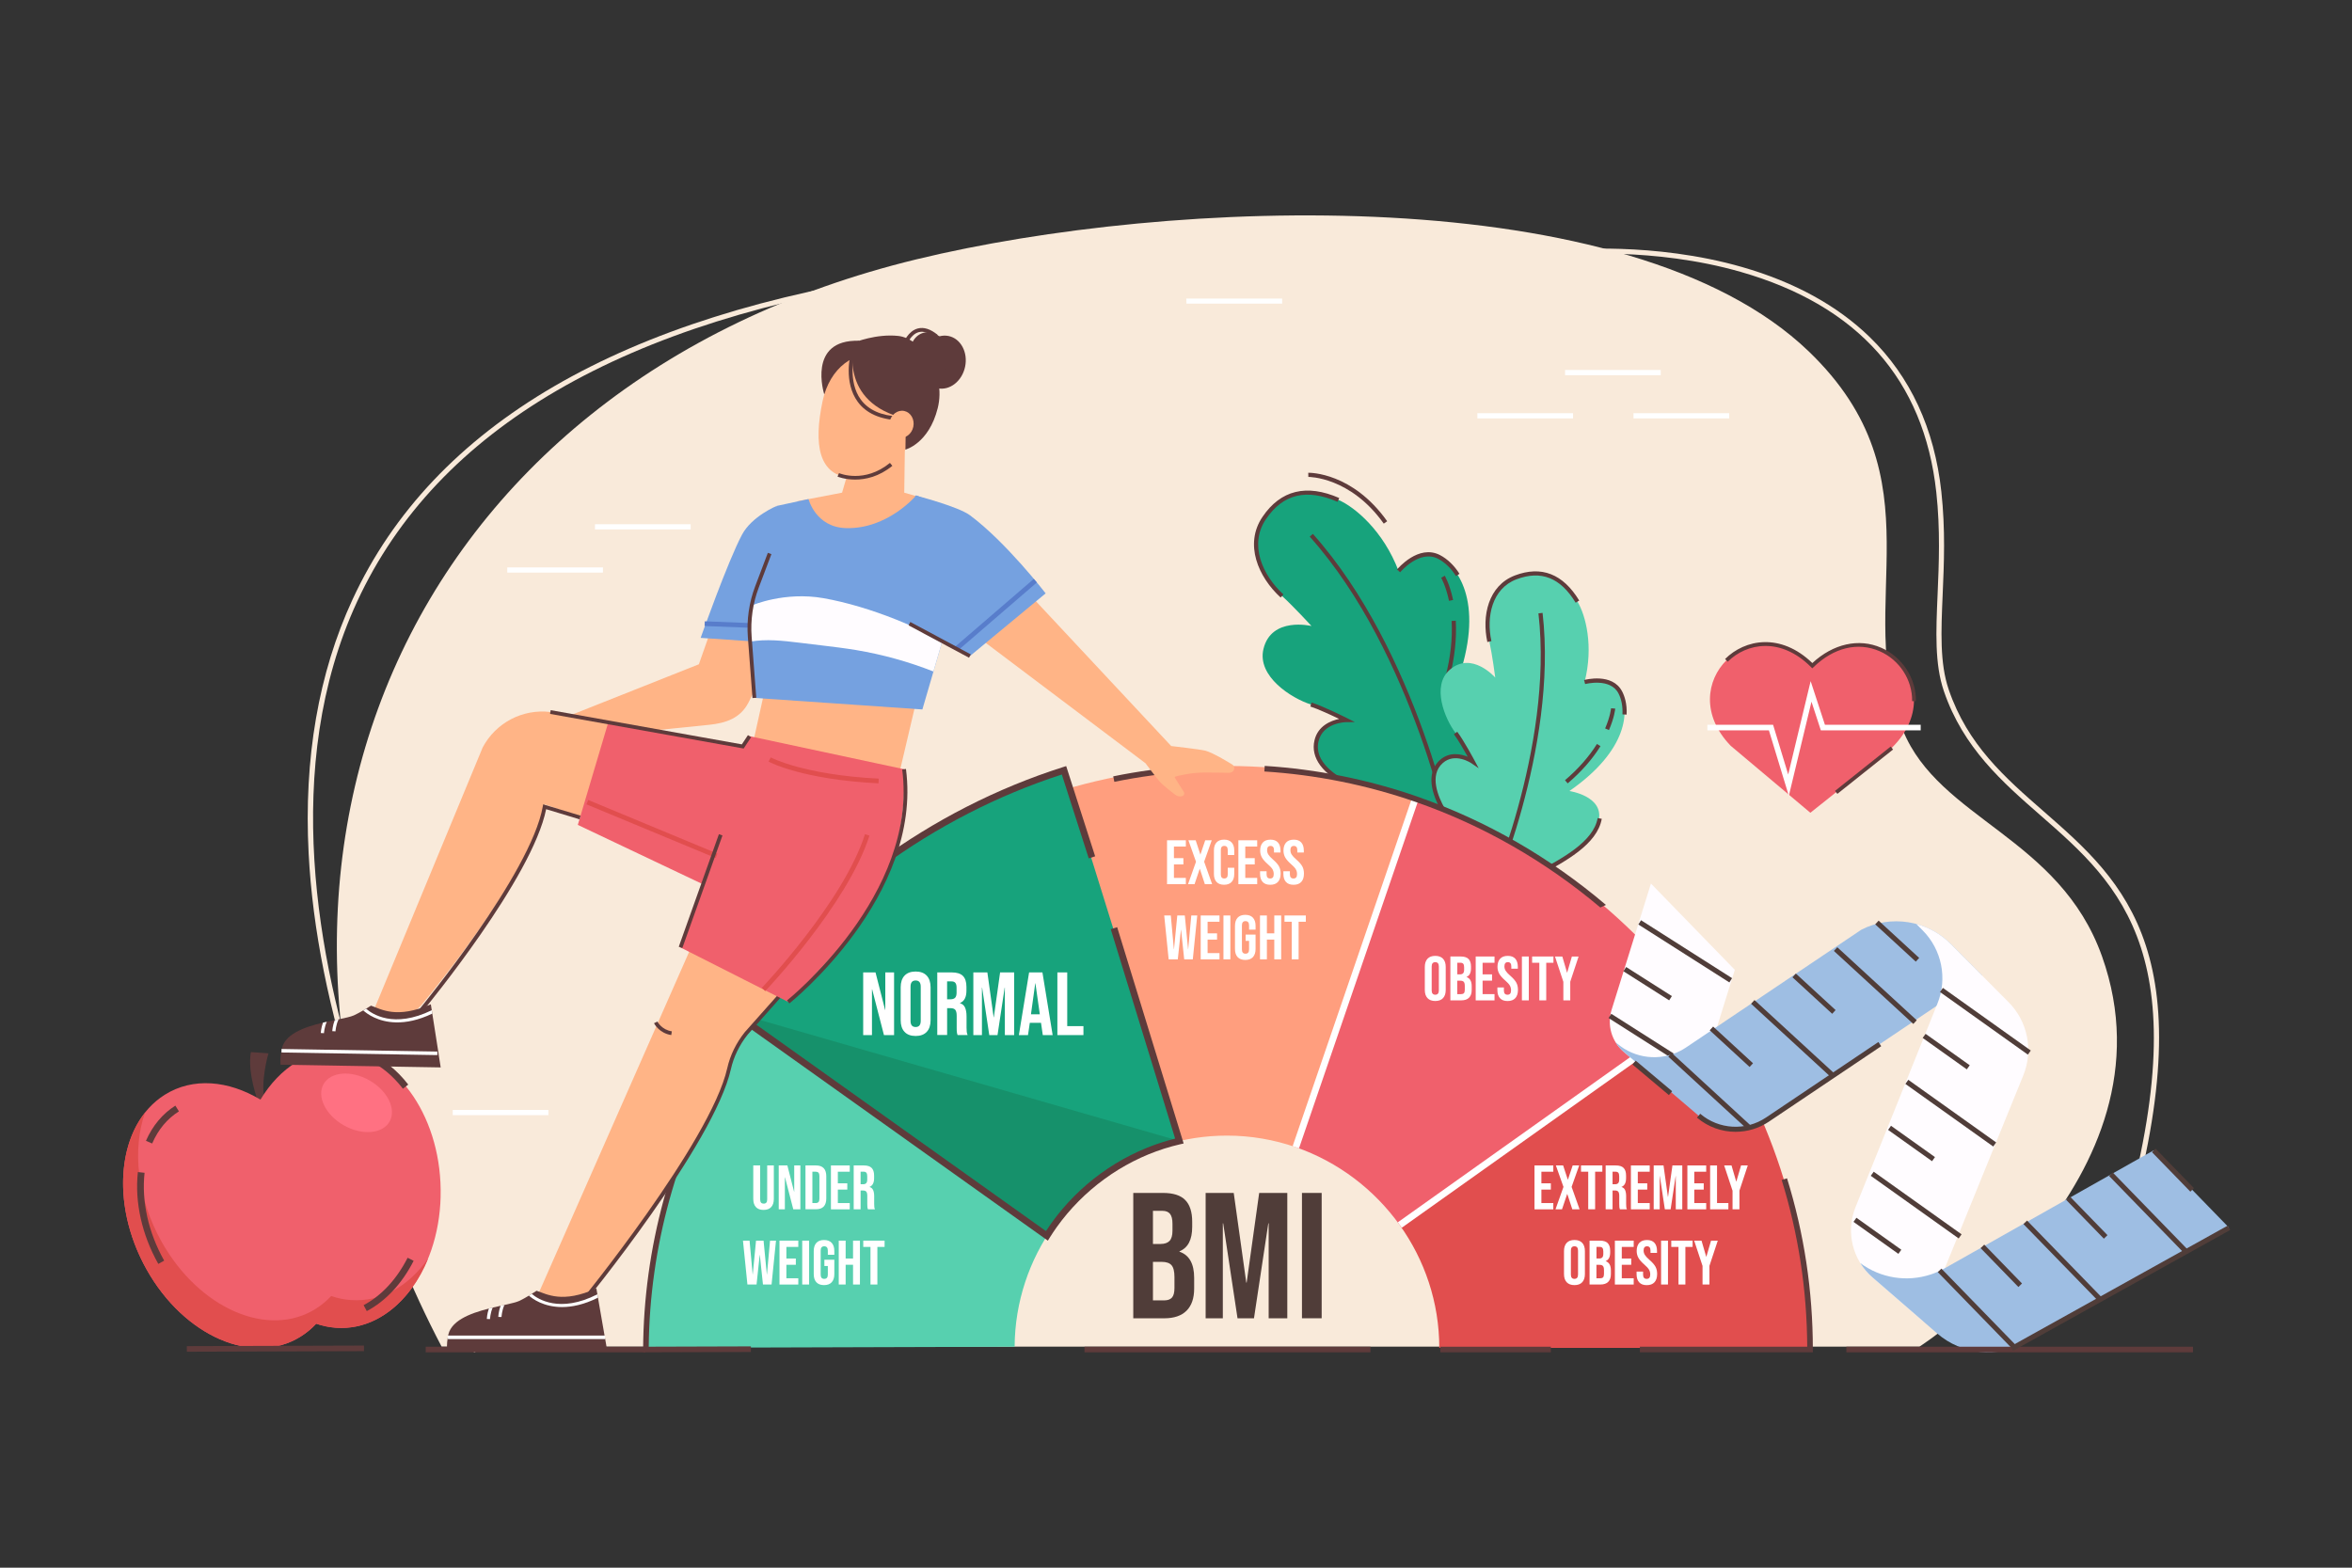 <?xml version="1.0" encoding="UTF-8"?> <svg xmlns="http://www.w3.org/2000/svg" id="Layer_1" width="900" height="600" viewBox="0 0 900 600"><rect x="0" y="0" width="900" height="600" fill="#333333" stroke="none"/><defs><style>.cls-1{fill:#fff;}.cls-2{fill:#16916b;}.cls-3{fill:#ff9e7e;}.cls-4{fill:#587dcb;}.cls-5{fill:#75a1e0;}.cls-6{fill:#fffcff;}.cls-7{fill:#503d39;}.cls-8{fill:#ffb486;}.cls-9{fill:#f0606c;}.cls-10{fill:#e14e4e;}.cls-11{fill:#ff7182;}.cls-12{fill:#9ebee3;}.cls-13{fill:#5e3b3b;}.cls-14{fill:#17a37c;}.cls-15{fill:#f9eada;}.cls-16{fill:#57d0af;}</style></defs><path class="cls-15" d="M181.44,517.7c-.26-.41-26.11-41.86-44.66-97.81-10.9-32.88-17.18-64.26-18.68-93.28-1.88-36.33,3.78-69.04,16.82-97.22,30.93-66.85,103.13-108.9,214.58-124.97l.28,1.91c-110.76,15.97-182.46,57.65-213.1,123.87-29.24,63.2-15.09,137.69,1.93,189.05,18.47,55.74,44.21,97.02,44.47,97.43l-1.64,1.03Z"></path><path class="cls-15" d="M812.63,474.89l-1.85-.55c32.01-108.09,.5-135.63-29.97-162.27-14.54-12.7-29.57-25.84-36.97-47.53-3.57-10.44-3.03-22.8-2.41-37.1,.5-11.58,1.07-24.71-.5-39.07-4.71-43.04-29.88-71.4-74.8-84.3-33.62-9.65-66.3-6.52-66.62-6.49l-.19-1.92c.33-.03,33.33-3.21,67.3,6.54,20,5.74,36.44,14.76,48.85,26.82,15.53,15.1,24.75,34.99,27.39,59.14,1.59,14.51,1.02,27.71,.51,39.36-.61,14.11-1.14,26.29,2.31,36.39,7.24,21.2,21.41,33.59,36.42,46.7,30.93,27.03,62.92,54.99,30.56,164.27Z"></path><path class="cls-15" d="M168.98,515.39H734.49s100.13-64.27,69.86-149.35c-16.24-45.65-62.33-52.47-76.18-86.51-19.54-48.06,15-96.01-36.11-145.1-68.68-65.96-244.44-58.71-341.41-35.17-196.08,47.6-277.25,233.75-181.67,416.13Z"></path><g><rect class="cls-1" x="194.11" y="217.16" width="36.61" height="1.99"></rect><rect class="cls-1" x="227.67" y="200.64" width="36.61" height="1.99"></rect></g><g><g><path class="cls-13" d="M98.75,421.63s-4.19-11.1-2.75-18.96l6.73,.47s-3.19,10.6-1.46,18.4l-2.51,.1Z"></path><path class="cls-9" d="M168.61,457.95c-.72,29.31-18.67,51.79-40.1,50.22-2.58-.19-5.09-.72-7.51-1.55-1.75,1.87-3.72,3.52-5.91,4.89-18.19,11.42-44.59-.03-58.95-25.58-14.37-25.55-11.27-55.52,6.92-66.94,10.73-6.74,24.32-5.51,36.6,1.87,7.4-12.28,18.83-19.72,31.46-18.8,21.42,1.57,38.21,26.59,37.48,55.89Z"></path><path class="cls-10" d="M163.79,481.75c-6.84,16.72-20.2,27.52-35.28,26.42-2.58-.19-5.09-.72-7.51-1.54-1.75,1.87-3.72,3.51-5.91,4.88-18.18,11.42-44.58-.02-58.95-25.58-12.07-21.46-11.81-46.04-.64-60.12-4.95,14.08-3.05,32.75,6.38,49.52,14.37,25.55,40.77,37.01,58.95,25.58,2.19-1.38,4.16-3.02,5.91-4.89,2.42,.84,4.93,1.37,7.51,1.55,11.58,.85,22.15-5.33,29.53-15.83Z"></path><path class="cls-13" d="M140.35,501.8l-1.21-2.28c6.82-3.61,12.64-9.89,16.84-18.14l2.3,1.17c-4.45,8.73-10.65,15.39-17.94,19.25Z"></path><g><path class="cls-13" d="M58.22,437.65l-2.37-1.03c2.51-5.76,6.4-10.42,11.25-13.46l1.37,2.19c-4.47,2.8-7.92,6.94-10.25,12.31Z"></path><path class="cls-13" d="M60.58,483.75c-6.3-11.21-9.08-23.7-7.82-35.17l2.56,.28c-1.2,10.94,1.46,22.88,7.5,33.62l-2.25,1.27Z"></path></g></g><path class="cls-13" d="M154.18,416.68c-16.49-21.21-36.29-10.76-37.12-10.31l-1.24-2.26c.22-.12,22.54-11.99,40.4,10.99l-2.04,1.58Z"></path><path class="cls-11" d="M149.07,429.26c-2.7,4.75-10.55,5.39-17.52,1.43-6.97-3.96-10.43-11.03-7.73-15.78,2.7-4.75,10.55-5.39,17.52-1.43s10.43,11.03,7.73,15.78Z"></path></g><polygon class="cls-1" points="490.62 116.2 454.01 116.2 453.94 114.27 490.62 114.27 490.62 116.2"></polygon><rect class="cls-1" x="173.24" y="424.81" width="36.61" height="1.99"></rect><g><rect class="cls-1" x="565.32" y="158.14" width="36.61" height="1.99"></rect><rect class="cls-1" x="598.88" y="141.61" width="36.61" height="1.99"></rect><rect class="cls-1" x="625.07" y="158.14" width="36.61" height="1.99"></rect></g><g><g><g><path class="cls-14" d="M566.06,301.96c-5.26,10.51-10.44,20.11-10.44,20.11,0,0-19.38-12.38-39.04-21.65-9.01-4.25-14.41-10.08-12.81-16.9,1.84-7.84,11.38-7.94,11.38-7.94,0,0-9.02-4.53-13.51-5.95-7.53-2.38-20.65-10.79-18.19-21.18,2.98-12.61,18.4-8.86,18.4-8.86,0,0-6.74-7.35-11.27-11.49-7.9-7.23-13.79-19.56-6.81-29.86,8.41-12.4,19.54-10.77,28.37-6.92,6.45,2.81,17.22,11.94,23.02,27.18,0,0,7.72-9.35,15.48-5.35,7.76,4,17.66,18.44,6.75,48.46,0,0,13.37-6.79,17.84,2.74,4.86,10.37-2.92,25.13-9.18,37.61Z"></path><path class="cls-13" d="M555.36,323c-.14-.72-14.26-72.91-54.18-117.61l1.19-1.06c40.22,45.04,54.41,117.65,54.55,118.38l-1.56,.3Z"></path><path class="cls-13" d="M490.04,228.69c-8.56-7.84-14.03-20.43-6.93-30.89,6.95-10.24,16.82-12.66,29.35-7.2l-.64,1.46c-11.89-5.18-20.85-3.02-27.4,6.63-6.56,9.68-1.37,21.45,6.69,28.83l-1.07,1.17Z"></path><path class="cls-13" d="M525.07,305.51c-3.05-1.57-6.03-3.04-8.83-4.36-10.12-4.77-14.82-11.09-13.25-17.8,1.31-5.6,6.28-7.53,9.44-8.2-2.97-1.43-8.06-3.8-11.03-4.75l.48-1.52c4.5,1.42,13.26,5.81,13.63,6l2.92,1.47-3.27,.04c-.36,0-8.94,.19-10.62,7.32-1.87,7.97,6.95,13.44,12.37,16,2.82,1.33,5.81,2.8,8.88,4.39l-.73,1.41Z"></path><path class="cls-13" d="M566.86,301.72l-1.42-.71,.67-1.34c6.1-12.15,13.02-25.93,8.5-35.58l1.44-.68c4.85,10.35-2.25,24.49-8.51,36.97l-.67,1.34Z"></path><path class="cls-13" d="M535.78,219.01l-1.23-1.01c.33-.4,8.23-9.8,16.46-5.56,2.83,1.46,5.48,4.01,7.47,7.18l-1.35,.85c-1.84-2.93-4.27-5.28-6.85-6.61-7.09-3.66-14.43,5.07-14.5,5.15Z"></path><path class="cls-13" d="M554.7,259.27l-1.54-.4c1.9-7.41,2.68-14.55,2.31-21.22l1.59-.09c.38,6.83-.41,14.13-2.35,21.7Z"></path><path class="cls-13" d="M554.47,229.96c-1.2-5.71-2.98-8.77-3-8.8l1.37-.81c.08,.13,1.93,3.29,3.19,9.28l-1.56,.33Z"></path></g><g><path class="cls-16" d="M586.51,335.7c-8.99,4.82-17.47,9.04-17.47,9.04,0,0-7.55-18.48-16.86-34.89-4.27-7.52-5.18-14.36-.63-18.4,5.23-4.64,12.04,.07,12.04,.07,0,0-4.13-7.73-6.61-10.98-4.15-5.45-9.25-17.99-2.31-24.13,8.42-7.46,17.49,2.92,17.49,2.92,0,0-1.11-8.59-2.25-13.79-1.99-9.08,0-20.78,10.11-24.59,12.17-4.59,19.25,2.14,23.59,9.29,3.17,5.22,6.24,17.09,2.73,30.8,0,0,10.16-2.77,13.66,3.95,3.5,6.72,3.3,21.92-19.46,37.76,0,0,12.89,1.87,11.29,10.87-1.74,9.79-14.65,16.36-25.33,22.09Z"></path><path class="cls-13" d="M569.74,345.89l-1.45-.66c.26-.58,26.35-58.82,20.4-110.48l1.58-.18c6,52.1-20.27,110.73-20.54,111.32Z"></path><path class="cls-13" d="M569.14,245.72c-2.16-9.89,.28-21.61,10.6-25.5,10.1-3.81,18.36-.57,24.55,9.62l-1.36,.83c-5.81-9.58-13.21-12.51-22.63-8.96-9.44,3.56-11.63,14.45-9.61,23.67l-1.55,.34Z"></path><path class="cls-13" d="M555.56,317.76c-1.37-2.63-2.75-5.16-4.08-7.51-4.82-8.49-4.99-15.38-.47-19.39,3.64-3.23,7.99-2.3,10.63-1.23-1.41-2.53-3.71-6.53-5.3-8.61l1.27-.96c2.49,3.27,6.5,10.77,6.67,11.09l1.54,2.88-2.69-1.85c-.26-.18-6.38-4.29-11.06-.13-5.26,4.67-1.76,12.91,.79,17.41,1.34,2.36,2.72,4.91,4.11,7.56l-1.41,.74Z"></path><path class="cls-13" d="M587.17,336.02l-.75-1.4,1.15-.61c10.39-5.56,22.16-11.86,23.78-20.91l1.57,.28c-1.75,9.82-13.88,16.31-24.59,22.04l-1.14,.61Z"></path><path class="cls-13" d="M620.84,273.42c.16-2.98-.38-5.85-1.54-8.06-3.16-6.06-12.65-3.57-12.74-3.55l-.42-1.54c.44-.12,10.82-2.86,14.57,4.35,.91,1.74,1.94,4.7,1.72,8.88l-1.59-.09Z"></path><path class="cls-13" d="M599.88,299.82l-1.03-1.21c5.05-4.3,9.16-8.97,12.23-13.87l1.35,.84c-3.15,5.05-7.37,9.84-12.55,14.24Z"></path><path class="cls-13" d="M615.67,279.42l-1.46-.63c2-4.63,2.26-7.68,2.27-7.71l1.59,.12c-.01,.13-.28,3.32-2.39,8.21Z"></path></g></g><path class="cls-13" d="M529.51,200.42c-12.82-18.01-28.72-17.89-28.87-17.89l-.03-1.59c.68-.01,16.9-.14,30.2,18.55l-1.3,.92Z"></path></g><path class="cls-13" d="M315.38,150.87s-6.65-21.01,13.31-20.45l1.61,12.33-14.93,8.12Z"></path><g><rect class="cls-13" x="162.9" y="515.43" width="84.06" height="2.14"></rect><rect class="cls-13" x="414.98" y="515.43" width="109.43" height="2.14"></rect><polygon class="cls-1" points="445.35 439.6 444.4 439.6 423.37 372.03 425.83 371.27 446.57 437.93 445.35 438.31 445.35 439.6"></polygon><rect class="cls-1" x="408.88" y="302.38" width="2.57" height="45.75" transform="translate(-78.13 136.58) rotate(-17.29)"></rect><path class="cls-10" d="M692.22,515.88h-141.47c0-17.44-5.61-33.7-15.13-46.99l115.11-81.82c26.08,36.46,41.49,80.98,41.49,128.81Z"></path><path class="cls-9" d="M650.73,387.07l-115.11,81.82c-9.77-13.68-23.66-24.24-39.78-29.83l13.16-38.37,32.71-95.38c44.19,15.34,82.24,44.3,109.03,81.76Z"></path><path class="cls-3" d="M541.7,305.32l-32.71,95.38-13.16,38.37c-8.27-2.87-17.15-4.44-26.34-4.44-8.39,0-16.5,1.29-24.14,3.69l-20.75-66.66-7.64-24.56-13.6-43.68c20.93-6.66,43.15-10.26,66.13-10.26,25.22,0,49.52,4.28,72.21,12.16Z"></path><path class="cls-16" d="M246.77,515.88c.25-47.64,15.78-92.11,41.88-128.59l114.64,81.7s-.02,.02-.02,.04c-9.37,13.16-14.93,29.19-15.02,46.41l-141.47,.43Z"></path><rect class="cls-1" x="344.69" y="357.74" width="2.57" height="140.77" transform="translate(-203.45 461.57) rotate(-54.54)"></rect><path class="cls-14" d="M451.3,436.7c-2.01,.46-3.99,1-5.94,1.62h0c-17.1,5.4-31.82,16.32-42.04,30.64,0,.02-.02,.02-.03,.03,0,.02-.02,.03-.03,.04-.93,1.29-1.81,2.62-2.65,3.97l-120.1-85.59c30.91-43.19,75.25-76.24,126.63-92.59l15.01,48.22,8.43,27.1,20.72,66.56Z"></path><path class="cls-2" d="M451.31,436.7c-2.01,.46-3.99,1-5.94,1.62h0c-17.1,5.4-31.82,16.32-42.04,30.64,0,.02-.02,.02-.03,.03,0,.02-.02,.03-.03,.04-.93,1.29-1.81,2.62-2.65,3.97l-120.1-85.59,170.79,49.29Z"></path><rect class="cls-1" x="448.08" y="370.9" width="141.39" height="2.57" transform="translate(-1.51 742.26) rotate(-71.08)"></rect><rect class="cls-1" x="522.56" y="426.7" width="141.22" height="2.57" transform="translate(-138.26 422.82) rotate(-35.41)"></rect><path class="cls-13" d="M400.98,474.84l-122.26-87.13,.75-1.05c31.41-43.89,76.61-76.94,127.29-93.07l1.22-.39,11.08,34.53-2.45,.79-10.3-32.09c-49.25,15.97-93.21,48.11-124.01,90.68l117.94,84.06c.63-.97,1.27-1.91,1.91-2.81l.15-.21c10.48-14.65,25.62-25.68,42.66-31.05l.2-.06c1.48-.47,3-.89,4.51-1.27l-24.64-80.16,2.46-.75,25.44,82.78-1.35,.31c-1.96,.45-3.93,.99-5.85,1.59l-.2,.06c-16.42,5.23-31.02,15.88-41.14,30.02l-.11,.16c-.88,1.23-1.75,2.54-2.6,3.9l-.72,1.16Zm1.41-6.77s-.01,.01-.02,.02l.02-.02Z"></path><path class="cls-13" d="M246.09,517.57v-1.08c.21-38.78,10.68-77.14,30.28-110.93l1.85,1.07c-19.23,33.15-29.59,70.75-29.98,108.79l39.09-.12v2.14s-41.25,.13-41.25,.13Z"></path><rect class="cls-13" x="71.48" y="515.1" width="67.79" height="2.14" transform="translate(-1.61 .33) rotate(-.18)"></rect><rect class="cls-13" x="551.15" y="515.43" width="42.29" height="2.14"></rect><g><path class="cls-13" d="M542.45,304.92c26.23,9.11,50.77,23.3,72.05,41.41l-2.12,1c-20.91-17.64-44.95-31.48-70.63-40.39-18.69-6.5-38.18-10.42-57.94-11.67l.14-2.14c19.95,1.26,39.63,5.22,58.5,11.78Z"></path><path class="cls-13" d="M693.69,516.5v1.07h-66.19v-2.14h64.04c-.11-21.86-3.42-43.3-9.78-63.83l2.05-.63c6.53,21.06,9.88,43.07,9.88,65.52Z"></path></g><path class="cls-13" d="M426.41,299.23l-.43-2.1c9.51-1.95,19.25-3.27,28.95-3.93l.15,2.14c-9.61,.65-19.25,1.96-28.67,3.89Z"></path><g><path class="cls-7" d="M433.65,456.57h11.38c3.88,0,6.72,.9,8.5,2.71,1.78,1.81,2.67,4.58,2.67,8.33v1.92c0,2.47-.4,4.48-1.2,6.03-.8,1.55-2.02,2.67-3.67,3.36v.14c3.75,1.28,5.62,4.62,5.62,10.01v4.11c0,3.7-.97,6.52-2.91,8.46-1.94,1.94-4.79,2.91-8.53,2.91h-11.86v-47.97Zm10.48,19.53c1.51,0,2.64-.39,3.39-1.16,.75-.78,1.13-2.08,1.13-3.91v-2.67c0-1.74-.31-2.99-.93-3.77-.62-.78-1.59-1.17-2.91-1.17h-3.63v12.68h2.95Zm1.37,21.59c1.32,0,2.31-.35,2.95-1.06,.64-.71,.96-1.93,.96-3.67v-4.18c0-2.19-.38-3.71-1.13-4.56-.75-.84-2-1.27-3.74-1.27h-3.36v14.73h4.32Z"></path><path class="cls-7" d="M461.33,456.57h10.76l4.8,34.33h.14l4.8-34.33h10.76v47.97h-7.13v-36.32h-.14l-5.48,36.32h-6.3l-5.48-36.32h-.14v36.32h-6.58v-47.97Z"></path><path class="cls-7" d="M498.2,456.57h7.54v47.97h-7.54v-47.97Z"></path></g><g><path class="cls-1" d="M330.29,372.17h4.73l3.67,14.36h.07v-14.36h3.36v23.99h-3.87l-4.52-17.51h-.07v17.51h-3.36v-23.99Z"></path><path class="cls-1" d="M346.12,394.92c-.98-1.05-1.47-2.54-1.47-4.45v-12.61c0-1.92,.49-3.4,1.47-4.45,.98-1.05,2.4-1.58,4.25-1.58s3.27,.53,4.25,1.58c.98,1.05,1.47,2.54,1.47,4.45v12.61c0,1.92-.49,3.4-1.47,4.45-.98,1.05-2.4,1.58-4.25,1.58s-3.27-.53-4.25-1.58Zm6.2-4.21v-13.09c0-1.58-.65-2.36-1.95-2.36s-1.95,.79-1.95,2.36v13.09c0,1.58,.65,2.36,1.95,2.36s1.95-.79,1.95-2.36Z"></path><path class="cls-1" d="M358.63,372.17h5.59c1.94,0,3.36,.45,4.25,1.35,.89,.9,1.34,2.29,1.34,4.16v1.47c0,2.49-.82,4.07-2.47,4.73v.07c.91,.27,1.56,.83,1.94,1.68,.38,.85,.57,1.98,.57,3.39v4.21c0,.69,.02,1.24,.07,1.66,.05,.42,.16,.84,.34,1.25h-3.84c-.14-.39-.23-.75-.27-1.1-.05-.34-.07-.96-.07-1.85v-4.39c0-1.1-.18-1.86-.53-2.3-.35-.43-.97-.65-1.83-.65h-1.3v10.28h-3.77v-23.99Zm5.14,10.28c.75,0,1.32-.19,1.7-.58,.38-.39,.57-1.04,.57-1.95v-1.85c0-.87-.15-1.5-.46-1.88-.31-.39-.79-.58-1.46-.58h-1.71v6.85h1.37Z"></path><path class="cls-1" d="M372.44,372.17h5.38l2.4,17.17h.07l2.4-17.17h5.38v23.99h-3.56v-18.16h-.07l-2.74,18.16h-3.15l-2.74-18.16h-.07v18.16h-3.29v-23.99Z"></path><path class="cls-1" d="M393.78,372.17h5.11l3.91,23.99h-3.77l-.69-4.76v.07h-4.28l-.69,4.69h-3.49l3.91-23.99Zm4.11,16.04l-1.68-11.86h-.07l-1.64,11.86h3.39Z"></path><path class="cls-1" d="M404.61,372.17h3.77v20.56h6.2v3.43h-9.97v-23.99Z"></path></g><g><path class="cls-1" d="M546.24,382.01c-.69-.74-1.03-1.78-1.03-3.12v-8.83c0-1.34,.34-2.38,1.03-3.12,.69-.74,1.68-1.1,2.97-1.1s2.29,.37,2.97,1.1c.69,.74,1.03,1.77,1.03,3.12v8.83c0,1.34-.34,2.38-1.03,3.12-.69,.74-1.68,1.1-2.97,1.1s-2.29-.37-2.97-1.1Zm4.34-2.95v-9.16c0-1.1-.46-1.65-1.37-1.65s-1.37,.55-1.37,1.65v9.16c0,1.1,.46,1.65,1.37,1.65s1.37-.55,1.37-1.65Z"></path><path class="cls-1" d="M554.99,366.08h3.98c1.36,0,2.35,.32,2.97,.95,.62,.63,.94,1.6,.94,2.91v.67c0,.86-.14,1.57-.42,2.11-.28,.54-.71,.94-1.28,1.18v.05c1.31,.45,1.97,1.62,1.97,3.5v1.44c0,1.3-.34,2.28-1.02,2.96-.68,.68-1.67,1.02-2.99,1.02h-4.15v-16.79Zm3.67,6.84c.53,0,.92-.14,1.19-.41,.26-.27,.4-.73,.4-1.37v-.94c0-.61-.11-1.05-.32-1.32-.22-.27-.56-.41-1.02-.41h-1.27v4.44h1.03Zm.48,7.56c.46,0,.81-.12,1.03-.37,.22-.25,.34-.68,.34-1.28v-1.46c0-.77-.13-1.3-.4-1.59-.26-.3-.7-.44-1.31-.44h-1.18v5.16h1.51Z"></path><path class="cls-1" d="M564.68,366.08h7.2v2.4h-4.56v4.44h3.62v2.4h-3.62v5.16h4.56v2.4h-7.2v-16.79Z"></path><path class="cls-1" d="M573.96,382.02c-.66-.73-.98-1.77-.98-3.13v-.96h2.49v1.15c0,1.09,.46,1.63,1.37,1.63,.45,0,.79-.13,1.02-.4,.23-.26,.35-.69,.35-1.28,0-.7-.16-1.32-.48-1.86-.32-.54-.91-1.18-1.78-1.93-1.09-.96-1.85-1.83-2.28-2.6-.43-.78-.65-1.65-.65-2.63,0-1.33,.34-2.35,1.01-3.08,.67-.73,1.65-1.09,2.93-1.09s2.22,.36,2.87,1.09c.65,.73,.97,1.77,.97,3.13v.7h-2.49v-.86c0-.58-.11-1-.34-1.26-.22-.26-.55-.4-.98-.4-.88,0-1.32,.54-1.32,1.61,0,.61,.16,1.18,.49,1.7,.33,.53,.92,1.17,1.79,1.92,1.1,.96,1.86,1.83,2.28,2.62,.42,.78,.62,1.7,.62,2.76,0,1.38-.34,2.43-1.02,3.17-.68,.74-1.67,1.1-2.96,1.1s-2.25-.36-2.9-1.09Z"></path><path class="cls-1" d="M582.36,366.08h2.64v16.79h-2.64v-16.79Z"></path><path class="cls-1" d="M589.03,368.48h-2.76v-2.4h8.16v2.4h-2.76v14.39h-2.64v-14.39Z"></path><path class="cls-1" d="M598.21,375.73l-3.19-9.64h2.81l1.8,6.16h.05l1.8-6.16h2.57l-3.19,9.64v7.15h-2.64v-7.15Z"></path></g><g><path class="cls-1" d="M587.18,446.05h7.2v2.4h-4.56v4.44h3.62v2.4h-3.62v5.16h4.56v2.4h-7.2v-16.79Z"></path><path class="cls-1" d="M598.26,454.25l-2.9-8.2h2.78l1.78,5.42h.05l1.82-5.42h2.49l-2.9,8.2,3.05,8.59h-2.78l-1.92-5.85h-.05l-1.97,5.85h-2.49l3.05-8.59Z"></path><path class="cls-1" d="M607.74,448.44h-2.76v-2.4h8.16v2.4h-2.76v14.39h-2.64v-14.39Z"></path><path class="cls-1" d="M614.4,446.05h3.91c1.36,0,2.35,.32,2.97,.95,.62,.63,.94,1.6,.94,2.91v1.03c0,1.74-.58,2.85-1.73,3.31v.05c.64,.19,1.09,.58,1.36,1.17,.26,.59,.4,1.38,.4,2.38v2.95c0,.48,.02,.87,.05,1.16,.03,.3,.11,.59,.24,.88h-2.69c-.1-.27-.16-.53-.19-.77-.03-.24-.05-.67-.05-1.3v-3.07c0-.77-.12-1.3-.37-1.61-.25-.3-.68-.46-1.28-.46h-.91v7.2h-2.64v-16.79Zm3.6,7.2c.53,0,.92-.14,1.19-.41,.26-.27,.4-.73,.4-1.37v-1.29c0-.61-.11-1.05-.32-1.32-.22-.27-.56-.41-1.02-.41h-1.2v4.8h.96Z"></path><path class="cls-1" d="M624.07,446.05h7.2v2.4h-4.56v4.44h3.62v2.4h-3.62v5.16h4.56v2.4h-7.2v-16.79Z"></path><path class="cls-1" d="M632.78,446.05h3.77l1.68,12.02h.05l1.68-12.02h3.77v16.79h-2.49v-12.71h-.05l-1.92,12.71h-2.21l-1.92-12.71h-.05v12.71h-2.3v-16.79Z"></path><path class="cls-1" d="M645.68,446.05h7.2v2.4h-4.56v4.44h3.62v2.4h-3.62v5.16h4.56v2.4h-7.2v-16.79Z"></path><path class="cls-1" d="M654.39,446.05h2.64v14.39h4.34v2.4h-6.98v-16.79Z"></path><path class="cls-1" d="M662.95,455.69l-3.19-9.64h2.81l1.8,6.16h.05l1.8-6.16h2.57l-3.19,9.64v7.15h-2.64v-7.15Z"></path><path class="cls-1" d="M599.5,490.75c-.69-.74-1.03-1.78-1.03-3.12v-8.83c0-1.34,.34-2.38,1.03-3.12,.69-.74,1.68-1.1,2.97-1.1s2.29,.37,2.97,1.1c.69,.74,1.03,1.78,1.03,3.12v8.83c0,1.34-.34,2.38-1.03,3.12-.69,.74-1.68,1.1-2.97,1.1s-2.29-.37-2.97-1.1Zm4.34-2.95v-9.16c0-1.1-.46-1.65-1.37-1.65s-1.37,.55-1.37,1.65v9.16c0,1.1,.46,1.66,1.37,1.66s1.37-.55,1.37-1.66Z"></path><path class="cls-1" d="M608.25,474.83h3.98c1.36,0,2.35,.32,2.97,.95,.62,.63,.94,1.6,.94,2.91v.67c0,.86-.14,1.57-.42,2.11-.28,.54-.71,.94-1.28,1.18v.05c1.31,.45,1.97,1.62,1.97,3.5v1.44c0,1.3-.34,2.28-1.02,2.96-.68,.68-1.67,1.02-2.99,1.02h-4.15v-16.79Zm3.67,6.84c.53,0,.92-.14,1.19-.41,.26-.27,.4-.73,.4-1.37v-.94c0-.61-.11-1.05-.32-1.32-.22-.27-.56-.41-1.02-.41h-1.27v4.44h1.03Zm.48,7.56c.46,0,.81-.12,1.03-.37,.22-.25,.34-.68,.34-1.28v-1.46c0-.77-.13-1.3-.4-1.59-.26-.3-.7-.44-1.31-.44h-1.18v5.16h1.51Z"></path><path class="cls-1" d="M617.94,474.83h7.2v2.4h-4.56v4.44h3.62v2.4h-3.62v5.16h4.56v2.4h-7.2v-16.79Z"></path><path class="cls-1" d="M627.22,490.77c-.66-.73-.98-1.77-.98-3.13v-.96h2.49v1.15c0,1.09,.46,1.63,1.37,1.63,.45,0,.79-.13,1.02-.4,.23-.26,.35-.69,.35-1.28,0-.7-.16-1.32-.48-1.86-.32-.54-.91-1.18-1.78-1.93-1.09-.96-1.85-1.83-2.28-2.6-.43-.78-.65-1.65-.65-2.63,0-1.33,.34-2.35,1.01-3.08,.67-.73,1.65-1.09,2.93-1.09s2.22,.36,2.87,1.09c.65,.73,.97,1.77,.97,3.13v.7h-2.49v-.86c0-.58-.11-.99-.34-1.26-.22-.26-.55-.4-.98-.4-.88,0-1.32,.54-1.32,1.61,0,.61,.16,1.18,.49,1.7,.33,.53,.92,1.17,1.79,1.92,1.1,.96,1.86,1.83,2.28,2.61,.42,.78,.62,1.7,.62,2.76,0,1.38-.34,2.43-1.02,3.17-.68,.74-1.67,1.1-2.96,1.1s-2.25-.36-2.9-1.09Z"></path><path class="cls-1" d="M635.62,474.83h2.64v16.79h-2.64v-16.79Z"></path><path class="cls-1" d="M642.28,477.23h-2.76v-2.4h8.16v2.4h-2.76v14.39h-2.64v-14.39Z"></path><path class="cls-1" d="M651.47,484.47l-3.19-9.64h2.81l1.8,6.16h.05l1.8-6.16h2.57l-3.19,9.64v7.15h-2.64v-7.15Z"></path></g><g><path class="cls-1" d="M446.57,321.6h7.2v2.4h-4.56v4.44h3.62v2.4h-3.62v5.16h4.56v2.4h-7.2v-16.79Z"></path><path class="cls-1" d="M457.65,329.8l-2.9-8.2h2.78l1.78,5.42h.05l1.82-5.42h2.49l-2.9,8.2,3.05,8.59h-2.78l-1.92-5.85h-.05l-1.97,5.85h-2.49l3.05-8.59Z"></path><path class="cls-1" d="M465.51,337.55c-.66-.72-1-1.74-1-3.05v-9.02c0-1.31,.33-2.33,1-3.05,.66-.72,1.63-1.08,2.89-1.08s2.23,.36,2.89,1.08c.66,.72,1,1.74,1,3.05v1.77h-2.49v-1.94c0-1.04-.44-1.56-1.32-1.56s-1.32,.52-1.32,1.56v9.38c0,1.02,.44,1.53,1.32,1.53s1.32-.51,1.32-1.53v-2.57h2.49v2.37c0,1.31-.33,2.33-1,3.05-.66,.72-1.63,1.08-2.89,1.08s-2.23-.36-2.89-1.08Z"></path><path class="cls-1" d="M473.87,321.6h7.2v2.4h-4.56v4.44h3.62v2.4h-3.62v5.16h4.56v2.4h-7.2v-16.79Z"></path><path class="cls-1" d="M483.15,337.54c-.66-.73-.98-1.77-.98-3.13v-.96h2.49v1.15c0,1.09,.45,1.63,1.37,1.63,.45,0,.79-.13,1.02-.4,.23-.26,.35-.69,.35-1.28,0-.7-.16-1.32-.48-1.86-.32-.54-.91-1.18-1.78-1.93-1.09-.96-1.85-1.83-2.28-2.6-.43-.78-.65-1.65-.65-2.63,0-1.33,.34-2.35,1.01-3.08,.67-.73,1.65-1.09,2.93-1.09s2.22,.36,2.87,1.09c.65,.73,.97,1.77,.97,3.13v.7h-2.49v-.86c0-.58-.11-1-.34-1.26-.22-.26-.55-.4-.98-.4-.88,0-1.32,.54-1.32,1.61,0,.61,.16,1.18,.49,1.7,.33,.53,.92,1.17,1.79,1.92,1.1,.96,1.86,1.83,2.28,2.61,.42,.78,.62,1.7,.62,2.76,0,1.38-.34,2.43-1.02,3.17-.68,.74-1.67,1.1-2.96,1.1s-2.25-.36-2.9-1.09Z"></path><path class="cls-1" d="M492.07,337.54c-.66-.73-.98-1.77-.98-3.13v-.96h2.49v1.15c0,1.09,.46,1.63,1.37,1.63,.45,0,.79-.13,1.02-.4,.23-.26,.35-.69,.35-1.28,0-.7-.16-1.32-.48-1.86-.32-.54-.91-1.18-1.78-1.93-1.09-.96-1.85-1.83-2.28-2.6-.43-.78-.65-1.65-.65-2.63,0-1.33,.34-2.35,1.01-3.08,.67-.73,1.65-1.09,2.93-1.09s2.22,.36,2.87,1.09c.65,.73,.97,1.77,.97,3.13v.7h-2.49v-.86c0-.58-.11-1-.34-1.26-.22-.26-.55-.4-.98-.4-.88,0-1.32,.54-1.32,1.61,0,.61,.16,1.18,.49,1.7,.33,.53,.92,1.17,1.79,1.92,1.1,.96,1.86,1.83,2.28,2.61,.42,.78,.62,1.7,.62,2.76,0,1.38-.34,2.43-1.02,3.17-.68,.74-1.67,1.1-2.96,1.1s-2.25-.36-2.9-1.09Z"></path><path class="cls-1" d="M445.47,350.38h2.54l1.18,12.9h.05l1.25-12.9h2.88l1.25,12.9h.05l1.18-12.9h2.28l-1.7,16.79h-3.29l-1.2-11.32h-.05l-1.2,11.32h-3.5l-1.7-16.79Z"></path><path class="cls-1" d="M459.45,350.38h7.2v2.4h-4.56v4.44h3.62v2.4h-3.62v5.16h4.56v2.4h-7.2v-16.79Z"></path><path class="cls-1" d="M468.16,350.38h2.64v16.79h-2.64v-16.79Z"></path><path class="cls-1" d="M473.58,366.32c-.67-.73-1.01-1.77-1.01-3.13v-8.83c0-1.36,.34-2.4,1.01-3.13,.67-.73,1.65-1.09,2.93-1.09s2.26,.36,2.93,1.09c.67,.73,1.01,1.77,1.01,3.13v1.44h-2.49v-1.61c0-1.1-.46-1.65-1.37-1.65s-1.37,.55-1.37,1.65v9.19c0,1.09,.46,1.63,1.37,1.63s1.37-.54,1.37-1.63v-3.29h-1.32v-2.4h3.81v5.49c0,1.36-.34,2.4-1.01,3.13-.67,.73-1.65,1.09-2.93,1.09s-2.25-.36-2.93-1.09Z"></path><path class="cls-1" d="M482.14,350.38h2.64v6.84h2.83v-6.84h2.64v16.79h-2.64v-7.56h-2.83v7.56h-2.64v-16.79Z"></path><path class="cls-1" d="M494.28,352.78h-2.76v-2.4h8.16v2.4h-2.76v14.39h-2.64v-14.39Z"></path></g><g><path class="cls-1" d="M289.25,461.98c-.67-.73-1.01-1.77-1.01-3.13v-12.81h2.64v13c0,.58,.12,.99,.35,1.25,.23,.26,.56,.38,.99,.38s.76-.13,1-.38,.35-.67,.35-1.25v-13h2.54v12.81c0,1.36-.34,2.4-1.01,3.13-.67,.73-1.65,1.09-2.93,1.09s-2.25-.36-2.93-1.09Z"></path><path class="cls-1" d="M297.98,446.05h3.31l2.57,10.05h.05v-10.05h2.35v16.79h-2.71l-3.17-12.26h-.05v12.26h-2.35v-16.79Z"></path><path class="cls-1" d="M308.22,446.05h4.03c1.31,0,2.29,.35,2.95,1.05,.66,.7,.98,1.74,.98,3.09v8.49c0,1.36-.33,2.39-.98,3.09-.66,.7-1.64,1.05-2.95,1.05h-4.03v-16.79Zm3.98,14.39c.43,0,.76-.13,1-.38,.23-.26,.35-.67,.35-1.25v-8.73c0-.58-.12-.99-.35-1.25-.23-.26-.56-.38-1-.38h-1.34v11.99h1.34Z"></path><path class="cls-1" d="M317.96,446.05h7.2v2.4h-4.56v4.44h3.62v2.4h-3.62v5.16h4.56v2.4h-7.2v-16.79Z"></path><path class="cls-1" d="M326.66,446.05h3.91c1.36,0,2.35,.32,2.97,.95,.62,.63,.94,1.6,.94,2.91v1.03c0,1.74-.58,2.85-1.73,3.31v.05c.64,.19,1.09,.58,1.36,1.18,.26,.59,.4,1.38,.4,2.37v2.95c0,.48,.02,.87,.05,1.16,.03,.3,.11,.59,.24,.88h-2.69c-.1-.27-.16-.53-.19-.77-.03-.24-.05-.67-.05-1.3v-3.07c0-.77-.12-1.3-.37-1.61-.25-.3-.68-.45-1.28-.45h-.91v7.2h-2.64v-16.79Zm3.6,7.2c.53,0,.92-.14,1.19-.41,.26-.27,.4-.73,.4-1.37v-1.3c0-.61-.11-1.05-.32-1.32-.22-.27-.56-.41-1.02-.41h-1.2v4.8h.96Z"></path><path class="cls-1" d="M284.28,474.83h2.54l1.18,12.9h.05l1.25-12.9h2.88l1.25,12.9h.05l1.18-12.9h2.28l-1.7,16.79h-3.29l-1.2-11.32h-.05l-1.2,11.32h-3.5l-1.7-16.79Z"></path><path class="cls-1" d="M298.27,474.83h7.2v2.4h-4.56v4.44h3.62v2.4h-3.62v5.16h4.56v2.4h-7.2v-16.79Z"></path><path class="cls-1" d="M306.97,474.83h2.64v16.79h-2.64v-16.79Z"></path><path class="cls-1" d="M312.39,490.77c-.67-.73-1.01-1.77-1.01-3.13v-8.83c0-1.36,.34-2.4,1.01-3.13,.67-.73,1.65-1.09,2.93-1.09s2.26,.36,2.93,1.09c.67,.73,1.01,1.77,1.01,3.13v1.44h-2.49v-1.61c0-1.1-.46-1.65-1.37-1.65s-1.37,.55-1.37,1.65v9.19c0,1.09,.46,1.63,1.37,1.63s1.37-.54,1.37-1.63v-3.29h-1.32v-2.4h3.81v5.49c0,1.36-.34,2.4-1.01,3.13-.67,.73-1.65,1.09-2.93,1.09s-2.25-.36-2.93-1.09Z"></path><path class="cls-1" d="M320.95,474.83h2.64v6.84h2.83v-6.84h2.64v16.79h-2.64v-7.56h-2.83v7.56h-2.64v-16.79Z"></path><path class="cls-1" d="M333.09,477.23h-2.76v-2.4h8.16v2.4h-2.76v14.39h-2.64v-14.39Z"></path></g></g><path class="cls-8" d="M346.01,188.56l.31-21.92-19.83,7.28-4.27,14.64-17.08,3.28s-4.34,20.39,25.39,17.84c13.72-1.17,28.13-17.49,28.13-17.49l-12.65-3.63Z"></path><polygon class="cls-8" points="287.85 285.71 292.45 264.92 350.55 268.59 343.13 300.19 287.85 285.71"></polygon><path class="cls-8" d="M443.87,299.25c-1.34-1.48-5.53-7.12-5.53-7.12l-68.35-51.51,21.65-15.59,56.52,60.5s10.65,1.22,12.92,1.74c3.04,.7,10.36,5.29,10.36,5.29,1.33,.63,1.22,3.22-1.29,3.21,0,0-6.49-.11-9.3-.1-5.25,.02-9.83,1.19-11.13,1.55-.18,.05-.26,.27-.16,.43l3.42,5.44c.39,.62,.06,1.43-.64,1.62h0c-.83,.22-1.72,.08-2.44-.39,0,0-4.45-3.33-6.03-5.07Z"></path><path class="cls-8" d="M218.05,273.85l49.37-19.61,10.62-30.16,25.76,7.47s-11.42,25.73-17.4,37.35c-3.05,5.92-8.55,7.86-15.18,8.52-24.11,2.38-50.33,5.14-50.33,5.14l-2.84-8.71Z"></path><path class="cls-8" d="M143.38,385.8s6.42,10.89,17.76-1.01c0,0,42.66-50.76,47.28-76.94l24.39,8.53,30.84-33.84-53.04-10.04c-10.61-1.28-20.92,4.12-25.91,13.57l-41.31,99.72Z"></path><path class="cls-8" d="M204.53,498.58s1.83,10.65,17.17,1.27c0,0,50.82-62.05,57.29-90.89,1.11-4.93,3.4-9.52,6.56-13.47l16.27-18.31-37.11-15.18-60.2,136.58Z"></path><polygon class="cls-9" points="232.76 276.48 284.22 285.68 296.45 311.77 270.59 339.2 221.1 315.71 232.76 276.48"></polygon><path class="cls-13" d="M222.26,500.31l-1.12-.92c.51-.62,50.78-62.25,57.15-90.59,1.1-4.91,3.42-9.66,6.7-13.76l16.3-18.34,1.08,.96-16.27,18.31c-3.12,3.9-5.34,8.46-6.4,13.15-6.44,28.67-55.36,88.65-57.44,91.19Z"></path><path class="cls-9" d="M280.04,292l6.77-10.25,59.13,12.65s1.93,26.39-10,48.1c-9.41,17.12-34.34,40.98-34.34,40.98l-41.19-20.85,15.36-43.09,4.26-27.54Z"></path><g><path class="cls-13" d="M232.39,517.19h-61.28c-.07-.73-.22-2.96,.25-5.31,.02-.05,60.17,.34,60.17,.34l.86,4.97Z"></path><path class="cls-13" d="M231.53,512.22l-60.15-.39c.58-6.23,8.39-9.15,15.69-11.01,.49-.12,.97-.23,1.45-.36,1.05-.25,2.07-.47,3.04-.69,.5-.11,1-.22,1.46-.32,2.52-.57,4.61-1.05,5.82-1.61,1.08-.52,2.4-1.27,3.54-1.96,.39-.23,.75-.47,1.08-.68,1.08-.68,1.86-1.19,1.86-1.19,3.94,1.29,9.87,4.99,22.88-.9l.39,2.26,.22,1.28,2.71,15.56Z"></path><g><path class="cls-1" d="M188.52,500.46c-.91,2.1-1.01,4.37-1.01,4.39l-1.23-.05c.01-.12,.09-1.97,.79-3.99,.49-.12,.97-.23,1.45-.36Z"></path><path class="cls-1" d="M193.02,499.45c-1.01,2.18-1.11,4.59-1.11,4.61l-1.23-.04c0-.14,.09-2.14,.87-4.26,.5-.11,1-.22,1.46-.32Z"></path></g><path class="cls-1" d="M228.82,496.66c-5.36,2.67-9.95,3.59-13.75,3.59-7.02,0-11.32-3.17-12.68-4.37,.39-.23,.75-.47,1.08-.68,2.29,1.96,10.67,7.54,25.13,.17l.22,1.28Z"></path><rect class="cls-1" x="171.38" y="511.16" width="60.15" height="1.34"></rect></g><g><path class="cls-13" d="M168.63,408.53l-61.27-1.03c-.06-.73-.17-2.97,.33-5.31,.03-.05,60.16,1.35,60.16,1.35l.78,4.98Z"></path><path class="cls-13" d="M167.85,403.54l-60.13-1.4c.68-6.21,8.54-9.01,15.87-10.75,.49-.11,.98-.22,1.46-.33,1.05-.23,2.07-.43,3.05-.64,.51-.1,1-.2,1.47-.3,2.53-.52,4.63-.97,5.85-1.51,1.09-.5,2.42-1.23,3.58-1.9,.4-.23,.76-.45,1.09-.66,1.09-.66,1.88-1.16,1.88-1.16,3.91,1.36,9.78,5.16,22.89-.52l.36,2.27,.2,1.28,2.45,15.61Z"></path><g><path class="cls-1" d="M125.05,391.06c-.95,2.09-1.08,4.35-1.08,4.37l-1.23-.07c.01-.12,.12-1.97,.85-3.97,.49-.11,.98-.22,1.46-.33Z"></path><path class="cls-1" d="M129.56,390.13c-1.05,2.16-1.18,4.57-1.18,4.59l-1.23-.06c0-.14,.12-2.14,.94-4.24,.51-.1,1-.2,1.47-.3Z"></path></g><path class="cls-1" d="M165.41,387.94c-5.41,2.58-10.01,3.43-13.81,3.36-7.02-.12-11.26-3.36-12.61-4.58,.4-.23,.76-.45,1.09-.66,2.26,1.99,10.54,7.72,25.13,.59l.2,1.28Z"></path><rect class="cls-1" x="136.87" y="372.82" width="1.34" height="59.64" transform="translate(-267.35 533.42) rotate(-89.04)"></rect></g><path class="cls-5" d="M268.1,244.13l24.91,1.69,4.12-52.15s-9.41,3.89-13.19,10.95c-5.41,10.11-15.84,39.52-15.84,39.52Z"></path><rect class="cls-4" x="278.62" y="229.21" width="1.8" height="19.74" transform="translate(29.69 509.04) rotate(-87.76)"></rect><path class="cls-5" d="M363.85,194.82l-1.73,42.6-.12,3.06-4.81,16.52-4.24,14.53-64.28-4.42-1.63-21.54-.88-11.67,1.95-7.14,9.03-33.11,12.24-2.65s2.71,10.78,14.3,11.12c16.08,.46,26.91-12.52,26.91-12.52l13.27,5.2Z"></path><path class="cls-6" d="M360.58,245.33l-3.4,11.67c-9.56-3.76-19.51-6.52-29.63-8.21-4.31-.71-8.66-1.24-12.99-1.76-2.93-.35-5.87-.71-8.8-1.06-6.22-.75-12.59-1.49-18.72-.39l-.22-10.32,1.04-3.6s12.32-5.36,27.31-2.71c8.83,1.57,18.4,4.46,27.68,8.15,6.13,2.44,12.14,5.23,17.74,8.23Z"></path><path class="cls-5" d="M348,238.7l23.14,12.4,28.98-24s-15.15-19.65-28.98-29.9c-4.59-3.4-20.89-7.58-20.89-7.58l-2.25,49.08Z"></path><path class="cls-8" d="M350.97,161.45c-2.67,12.74-13.19,22.12-25.03,21.44-12.81-.74-14.65-12.8-11.18-29.35,2.67-12.74,12.3-19.88,22.65-17.71,10.35,2.17,16.23,12.88,13.56,25.62Z"></path><path class="cls-13" d="M346.47,172.07s8.95-2.27,12.35-15.85c3.4-13.58-6.56-26.69-15.03-27.64-8.47-.95-16.89,2.49-16.89,2.49,0,0-6.64,23.05,19.74,29.17l-.17,11.82Z"></path><path class="cls-13" d="M369.3,140.36c-1.16,5.52-5.86,9.21-10.51,8.24-4.64-.97-7.47-6.24-6.31-11.76,1.16-5.52,5.86-9.21,10.51-8.24,4.64,.97,7.47,6.24,6.31,11.76Z"></path><path class="cls-13" d="M362.75,133.55c1.44,4.59-.52,9.3-4.38,10.51-3.86,1.21-8.16-1.53-9.6-6.12s.52-9.3,4.38-10.51c3.86-1.21,8.16,1.53,9.6,6.12Z"></path><path class="cls-13" d="M256.87,396.15c-4.64-.71-6.53-4.37-6.61-4.53l1.29-.65c.07,.13,1.65,3.16,5.53,3.75l-.22,1.43Z"></path><rect class="cls-10" x="248.57" y="290.54" width="1.8" height="53.54" transform="translate(-139.27 425.92) rotate(-67.44)"></rect><path class="cls-10" d="M292.82,379.32l-1.3-1.24c.31-.33,31.24-32.95,39.47-58.81l1.71,.54c-8.35,26.26-39.56,59.18-39.88,59.51Z"></path><polygon class="cls-13" points="284.56 286.48 210.48 273.23 210.73 271.8 283.87 284.89 286.21 281.35 287.42 282.15 284.56 286.48"></polygon><path class="cls-10" d="M336.16,299.81c-29.23-1.48-41.57-8.06-42.08-8.34l.86-1.58c.12,.07,12.56,6.66,41.31,8.12l-.09,1.79Z"></path><path class="cls-13" d="M327.24,183.55c-4.01,0-6.71-1.12-6.76-1.14l.57-1.33c.39,.17,9.79,4.01,19.49-3.91l.92,1.12c-5.14,4.2-10.3,5.26-14.21,5.26Z"></path><path class="cls-13" d="M287.94,267.17l-1.77-23.35c-.5-6.56,.47-13.27,2.8-19.42l4.85-12.82,1.36,.51-4.85,12.82c-2.25,5.95-3.19,12.45-2.71,18.8l1.77,23.35-1.44,.11Z"></path><rect class="cls-4" x="361.06" y="234.36" width="39.95" height="1.8" transform="translate(-61.17 305.86) rotate(-40.76)"></rect><rect class="cls-13" x="358.85" y="231.77" width="1.45" height="26.25" transform="translate(-26.14 446.13) rotate(-61.81)"></rect><path class="cls-13" d="M161.7,387.06l-1.12-.92c.43-.51,42.59-51.81,47.12-77.5l.14-.8,14.32,4.34-.42,1.39-12.76-3.87c-5.28,26.28-45.55,75.28-47.28,77.37Z"></path><path class="cls-13" d="M302.06,384.04l-.9-1.14c.5-.4,50.32-40.41,44.07-88.41l1.44-.19c6.35,48.82-44.1,89.33-44.61,89.74Z"></path><rect class="cls-13" x="245.23" y="340.36" width="45.74" height="1.45" transform="translate(-143.21 479.06) rotate(-70.38)"></rect><path class="cls-13" d="M347.08,131.77l-1.36-.5c.07-.18,1.71-4.53,5.44-5.54,2.34-.63,4.92,.19,7.66,2.46l-.92,1.12c-2.35-1.94-4.49-2.67-6.35-2.18-3.01,.81-4.45,4.6-4.46,4.64Z"></path><path class="cls-13" d="M343.98,160.88c-7.25-.34-12.55-2.72-15.76-7.09-5.52-7.52-2.81-18.09-2.69-18.53l1.4,.37c-.03,.1-2.64,10.36,2.47,17.31,2.93,3.99,7.86,6.18,14.65,6.49l-.07,1.45Z"></path><path class="cls-8" d="M349.48,163.34c-.59,2.81-3.1,4.67-5.6,4.14-2.5-.53-4.06-3.23-3.47-6.05,.59-2.81,3.1-4.67,5.6-4.14,2.5,.53,4.06,3.23,3.47,6.05Z"></path><g><g><path class="cls-6" d="M621.33,402.57l9.31,7.93,3.91,3.34,14.56,4.6,8.03-25.77,6.7-21.48-32.1-33.03-15.06,48.34c-1.81,5.8,.02,12.12,4.65,16.07Z"></path><g><rect class="cls-7" x="632.51" y="379.29" width="1.93" height="41.29" transform="translate(-44.09 719.53) rotate(-57.52)"></rect><rect class="cls-7" x="629.53" y="366.13" width="1.93" height="20.74" transform="translate(-25.59 706.4) rotate(-57.54)"></rect><rect class="cls-7" x="643.89" y="343.46" width="1.93" height="41.29" transform="translate(-8.59 712.56) rotate(-57.52)"></rect></g></g><path class="cls-12" d="M618.19,398.87c.82,1.37,1.87,2.62,3.13,3.69l9.31,7.93,3.91,3.34,15.43,13.17c7.43,6.35,18.2,6.97,26.32,1.51l65.16-43.79,16.96-11.39-8.74-8.8-3.2-3.23c-9.08-9.16-22.95-11.23-34.19-5.49l-1.97,1.32-53.27,35.79-11.9,8c-.74,.49-1.5,.94-2.27,1.33-7.78,3.96-17.28,2.93-24.05-2.84l-.64-.55Z"></path><path class="cls-6" d="M710.05,461.94c-3.83,9.44-1.25,20.27,6.45,26.94l9.27,8.03,10.16,8.81,8.61-21.18,29.67-72.93c3.92-9.64,1.7-20.68-5.63-28.06l-10.16-10.22-8.74-8.8-3.2-3.23c-3.75-3.79-8.34-6.37-13.22-7.68l2.46,2.47c7.33,7.38,9.55,18.42,5.63,28.06l-31.3,77.79Z"></path><path class="cls-12" d="M711.88,483.46c1.24,2,2.78,3.83,4.62,5.42l9.27,8.03,10.16,8.81,5.3,4.6c9.47,8.21,23.09,9.58,34,3.41l77.69-43.88-28.78-29.61-79.94,45.14-.1,.06c-1.71,.97-3.49,1.75-5.31,2.34-9.07,2.99-19.13,1.44-26.91-4.33Z"></path><g><rect class="cls-7" x="830.51" y="437.26" width="1.93" height="21.09" transform="translate(-76.89 706.17) rotate(-44.18)"></rect><rect class="cls-7" x="821.17" y="443.61" width="1.93" height="41.29" transform="translate(-90.98 704.37) rotate(-44.19)"></rect><rect class="cls-7" x="797.59" y="455.74" width="1.93" height="20.65" transform="translate(-98.91 688.44) rotate(-44.19)"></rect><rect class="cls-7" x="788.4" y="462.02" width="1.93" height="41.29" transform="translate(-113.08 686.75) rotate(-44.19)"></rect><rect class="cls-7" x="764.86" y="474.13" width="1.93" height="20.74" transform="translate(-121.09 670.56) rotate(-44.17)"></rect><rect class="cls-7" x="755.63" y="480.43" width="1.93" height="41.29" transform="translate(-135.19 669.1) rotate(-44.19)"></rect></g><g><rect class="cls-7" x="725.03" y="349.72" width="1.93" height="21.09" transform="translate(-30.58 650.88) rotate(-47.41)"></rect><rect class="cls-7" x="716.63" y="356.57" width="1.93" height="41.29" transform="translate(-45.75 650.24) rotate(-47.41)"></rect><rect class="cls-7" x="693.19" y="370.02" width="1.93" height="20.65" transform="translate(-55.64 633.96) rotate(-47.41)"></rect><rect class="cls-7" x="684.95" y="376.79" width="1.93" height="41.29" transform="translate(-70.88 633.45) rotate(-47.41)"></rect><rect class="cls-7" x="661.54" y="390.22" width="1.93" height="20.74" transform="translate(-80.83 617.02) rotate(-47.39)"></rect><rect class="cls-7" x="653.26" y="397.02" width="1.93" height="41.29" transform="translate(-96.01 616.66) rotate(-47.41)"></rect></g><g><rect class="cls-7" x="717.44" y="462.44" width="1.93" height="21.09" transform="translate(-83.74 783.46) rotate(-54.52)"></rect><rect class="cls-7" x="732.29" y="440.62" width="1.93" height="41.29" transform="translate(-67.98 790.59) rotate(-54.52)"></rect><rect class="cls-7" x="730.5" y="427.36" width="1.93" height="20.65" transform="translate(-49.52 779.25) rotate(-54.52)"></rect><rect class="cls-7" x="745.53" y="405.44" width="1.93" height="41.29" transform="translate(-33.78 786.62) rotate(-54.52)"></rect><rect class="cls-7" x="743.78" y="392.17" width="1.93" height="20.74" transform="translate(-15.21 775.56) rotate(-54.54)"></rect><rect class="cls-7" x="758.77" y="370.27" width="1.93" height="41.29" transform="translate(.42 782.64) rotate(-54.52)"></rect></g><path class="cls-7" d="M664.15,433.18c-5.3,0-10.58-1.83-14.8-5.44l1.25-1.47c7.08,6.05,17.42,6.64,25.15,1.45l43.02-28.91,1.08,1.6-43.02,28.91c-3.84,2.58-8.27,3.85-12.69,3.85Z"></path></g><rect class="cls-13" x="706.52" y="515.43" width="132.62" height="2.14"></rect><rect class="cls-7" x="631.3" y="403.48" width="1.93" height="18.21" transform="translate(-90.33 631.29) rotate(-49.97)"></rect><rect class="cls-7" x="763.83" y="492.02" width="95.09" height="1.93" transform="translate(-137.33 456.71) rotate(-29.09)"></rect><g><path class="cls-9" d="M723.91,286.22l-31.17,24.85-30.48-25.63c-22.68-23.5,8.12-53.75,31.21-30.66,23.58-22.76,53.96,8.33,30.43,31.44Z"></path><g><path class="cls-13" d="M733.13,268.37l-1.45-.02c.13-8.15-4.87-15.83-12.44-19.12-8.31-3.61-17.52-1.4-25.25,6.07l-.51,.49-.5-.5c-11.62-11.62-24.65-9.2-31.85-2.04l-1.02-1.03c7.58-7.54,21.2-10.2,33.39,1.55,7.97-7.39,17.76-9.59,26.32-5.87,8.1,3.52,13.45,11.74,13.31,20.47Z"></path><rect class="cls-13" x="699.63" y="293.99" width="27.25" height="1.45" transform="translate(-28.2 508.79) rotate(-38.55)"></rect></g><polygon class="cls-1" points="684.5 304.58 676.88 279.53 653.34 279.53 653.34 277.38 678.47 277.38 684.26 296.42 692.85 260.69 698.31 277.38 734.96 277.38 734.96 279.53 696.75 279.53 693.17 268.56 684.5 304.58"></polygon></g></svg> 